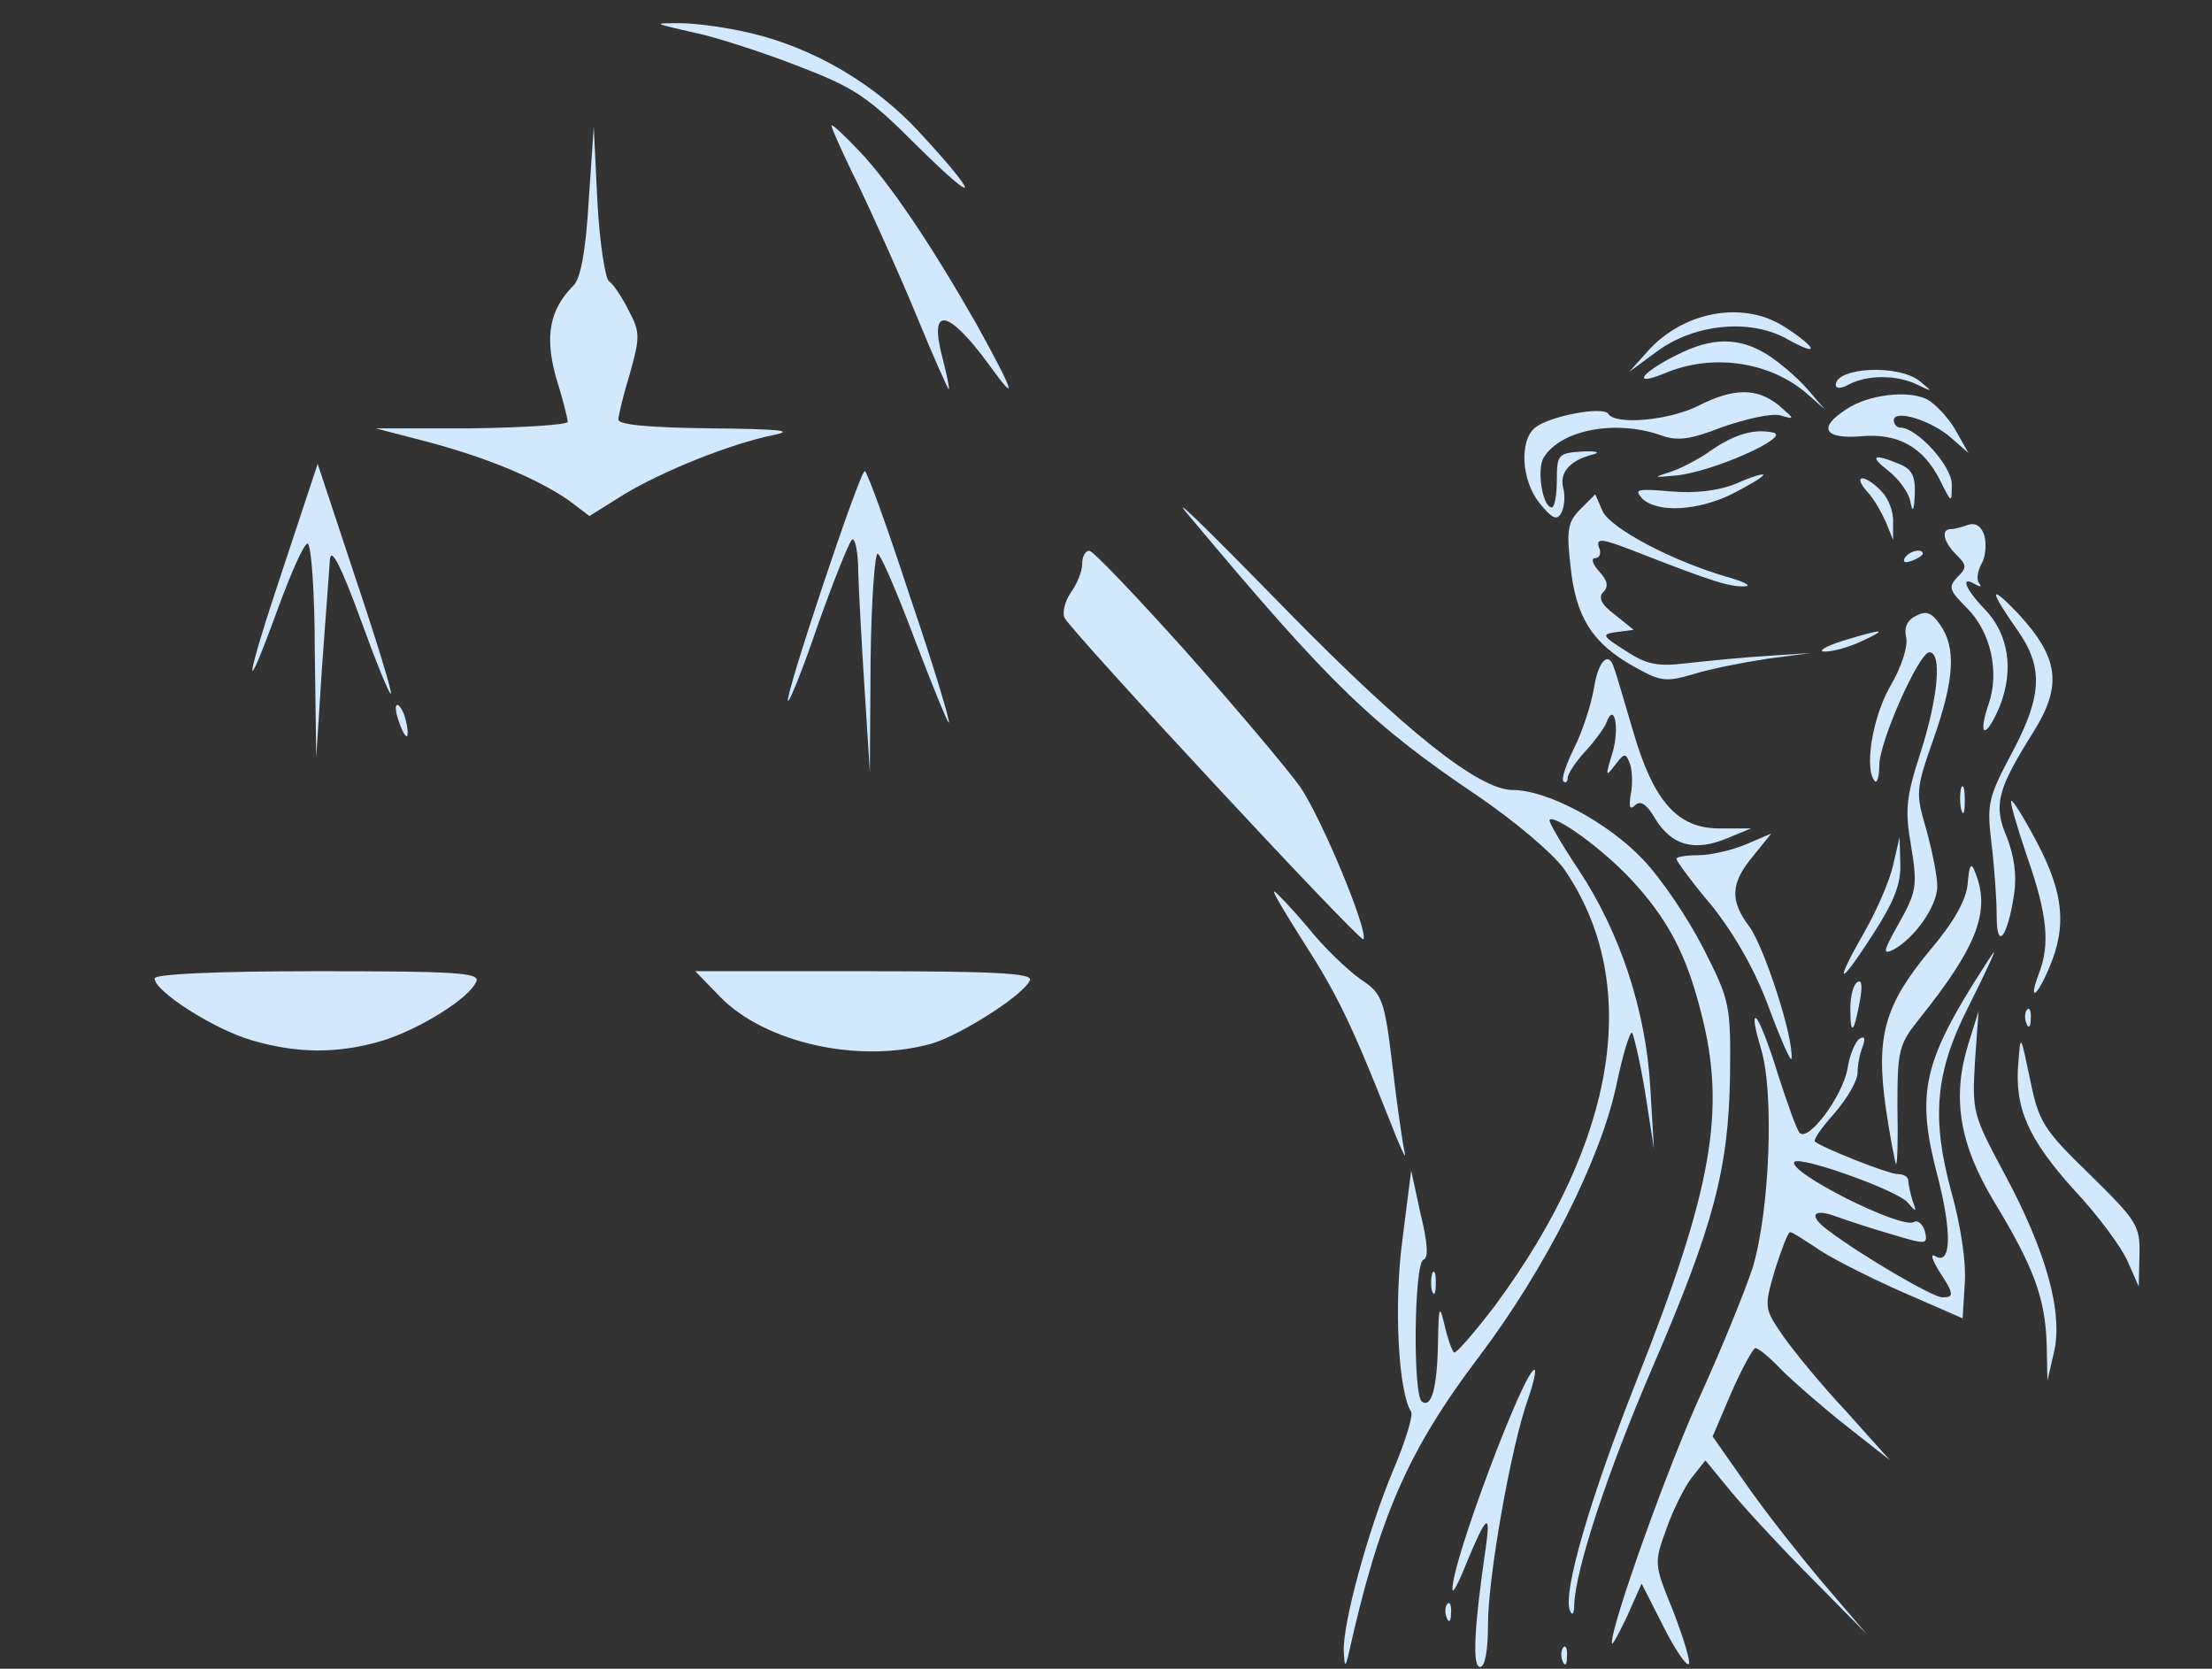 <?xml version="1.0" encoding="UTF-8"?> <svg xmlns="http://www.w3.org/2000/svg" width="407" height="307" viewBox="0 0 407 307" fill="none"><rect x="0" y="0" width="407" height="307" fill="#333333" stroke="none"/><path d="M138.318 6.134C149.918 8.934 160.984 15.468 169.118 24.268C180.451 36.534 180.318 38.268 168.851 26.934C159.518 17.601 157.251 16.134 146.451 12.001C139.918 9.468 131.251 6.668 127.118 5.868C120.184 4.268 120.051 4.268 125.118 4.268C128.051 4.268 133.918 5.068 138.318 6.134Z" fill="url(#paint0_linear_58_8917)"></path><path d="M158.051 27.734C163.651 33.601 171.118 44.668 179.651 59.601C186.584 72.134 187.518 74.801 182.051 67.201C174.451 56.801 170.851 56.134 173.384 65.734C174.184 68.801 174.718 71.468 174.584 71.601C174.451 71.734 171.784 65.734 168.718 58.268C165.651 50.801 160.718 39.868 157.918 34.001C154.984 28.134 152.851 23.201 152.984 23.068C153.118 22.801 155.384 24.934 158.051 27.734Z" fill="url(#paint1_linear_58_8917)"></path><path d="M109.918 37.068C110.318 44.668 111.384 51.334 112.051 51.734C112.851 52.268 114.451 54.668 115.651 57.068C117.784 61.068 117.784 62.001 115.918 68.668C114.718 72.534 113.784 76.401 113.784 77.201C113.784 78.134 119.384 78.668 130.718 78.801C143.251 78.934 146.318 79.201 142.451 80.001C134.451 81.601 121.918 86.668 114.851 90.934L108.451 94.934L104.584 92.001C98.718 88.001 89.784 84.268 78.851 81.334L69.118 78.801H86.718C96.451 78.668 104.451 78.134 104.451 77.601C104.451 76.934 103.518 73.334 102.318 69.468C100.184 61.868 101.118 56.934 105.518 52.534C106.851 51.201 107.784 46.134 108.318 36.934L109.251 23.334L109.918 37.068Z" fill="url(#paint2_linear_58_8917)"></path><path d="M327.918 59.868C330.318 61.334 332.584 63.068 333.118 63.868C333.518 64.668 331.784 64.001 329.118 62.534C322.318 58.534 311.918 59.468 304.851 64.668L299.784 68.401L303.118 64.668C309.651 57.334 320.451 55.334 327.918 59.868Z" fill="url(#paint3_linear_58_8917)"></path><path d="M325.118 65.201C327.251 66.534 330.584 69.334 332.451 71.468L335.784 75.334L332.451 72.401C325.651 66.534 315.118 64.934 306.318 68.668C300.184 71.201 301.784 68.668 308.451 65.334C314.984 62.001 319.918 62.001 325.118 65.201Z" fill="url(#paint4_linear_58_8917)"></path><path d="M353.251 70.134C355.651 72.134 355.651 72.134 352.851 70.801C349.118 68.934 343.651 68.934 340.318 70.668C338.851 71.468 337.784 71.601 337.784 70.801C337.784 67.601 349.251 66.934 353.251 70.134Z" fill="url(#paint5_linear_58_8917)"></path><path d="M354.584 73.468C356.051 74.268 358.451 76.801 359.784 79.068L362.184 83.334L358.984 80.534C355.384 77.334 348.451 75.201 348.451 77.334C348.451 78.001 348.984 78.668 349.651 78.668C352.718 78.668 359.118 85.734 359.118 89.068C359.118 92.668 359.118 92.668 356.984 88.401C353.918 82.268 349.251 79.601 342.318 80.268C335.651 80.801 334.451 78.668 339.651 75.334C343.784 72.534 351.118 71.734 354.584 73.468Z" fill="url(#paint6_linear_58_8917)"></path><path d="M327.251 74.534C330.318 77.201 330.318 77.201 327.518 76.401C325.918 76.001 321.251 77.068 316.984 78.534C310.851 80.934 308.584 81.201 305.384 80.001C297.118 77.201 287.251 79.068 284.051 84.134C282.718 86.268 283.784 93.334 285.518 93.334C286.051 93.334 286.451 91.068 286.451 88.401C286.451 83.601 286.718 83.334 291.118 83.068C293.651 82.934 294.584 83.201 293.118 83.601C288.851 84.668 286.851 86.934 287.651 89.868C288.051 91.468 287.784 93.468 287.251 94.401C286.451 95.868 285.518 95.334 283.251 92.534C279.918 88.401 279.518 81.068 282.451 78.668C285.118 76.534 294.984 74.668 295.918 76.134C297.251 78.268 307.118 77.334 312.451 74.668C318.984 71.334 323.251 71.334 327.251 74.534Z" fill="url(#paint7_linear_58_8917)"></path><path d="M326.318 79.601C329.518 80.401 315.118 86.801 308.451 87.468C304.184 87.868 304.051 87.868 307.384 86.801C309.384 86.134 312.718 84.401 314.718 82.934C319.118 79.868 322.851 78.801 326.318 79.601Z" fill="url(#paint8_linear_58_8917)"></path><path d="M349.384 85.334C351.784 86.268 352.451 87.601 352.318 90.934C352.184 94.001 351.918 94.401 351.518 92.401C351.251 90.668 349.384 88.134 347.518 86.668C343.918 83.868 344.584 83.334 349.384 85.334Z" fill="url(#paint9_linear_58_8917)"></path><path d="M65.384 106.268C69.251 117.734 72.184 127.334 71.918 127.601C71.651 127.868 69.118 121.601 66.318 113.868C62.851 104.401 60.984 100.668 60.718 102.801C60.584 104.534 59.918 113.468 59.251 122.668L58.184 139.334L57.918 119.601C57.918 108.801 57.251 100.001 56.584 100.001C55.918 100.001 53.518 105.468 51.118 112.001C44.318 130.668 45.118 125.334 52.184 104.268L58.451 85.334L65.384 106.268Z" fill="url(#paint10_linear_58_8917)"></path><path d="M324.451 87.334C324.451 87.734 321.918 89.201 318.851 90.801C312.451 94.001 304.984 94.401 302.184 91.734C300.584 90.001 301.251 89.868 307.384 90.401C312.051 90.801 316.318 90.268 319.518 88.934C322.184 87.734 324.451 87.068 324.451 87.334Z" fill="url(#paint11_linear_58_8917)"></path><path d="M167.384 109.601C171.651 122.134 174.851 132.668 174.584 132.934C174.451 133.201 171.651 126.401 168.451 118.001C165.251 109.468 162.184 102.268 161.518 101.868C160.984 101.468 160.318 110.401 160.184 121.601L160.051 142.001L159.118 127.334C158.584 119.201 158.051 109.334 157.918 105.334C157.918 101.334 157.251 98.668 156.718 99.334C156.051 100.134 153.251 107.201 150.451 115.068C147.784 122.934 145.251 129.201 144.984 128.934C144.318 128.268 158.184 86.668 159.118 86.668C159.518 86.668 163.251 96.934 167.384 109.601Z" fill="url(#paint12_linear_58_8917)"></path><path d="M346.184 90.401C347.518 91.734 348.451 94.268 348.318 96.134V99.334L346.984 96.001C346.184 94.268 344.718 91.601 343.518 90.401C342.318 89.068 341.918 88.001 342.718 88.001C343.384 88.001 344.984 89.068 346.184 90.401Z" fill="url(#paint13_linear_58_8917)"></path><path d="M294.851 94.001C296.318 97.201 307.651 103.201 317.784 106.134C321.118 107.068 322.451 107.868 320.984 107.868C318.184 108.001 314.584 106.801 300.584 101.334C294.718 99.068 293.651 98.934 294.184 100.668C294.718 101.734 294.318 102.668 293.518 102.668C292.718 102.668 292.984 103.734 294.184 105.068C295.784 106.801 296.051 107.868 294.984 108.934C294.051 109.868 294.584 111.201 297.118 113.068L300.584 115.868L297.518 116.268C294.584 116.668 294.718 116.934 299.118 119.734C302.984 122.268 304.984 122.668 310.451 122.001C314.051 121.601 320.718 120.934 325.118 120.668L333.118 120.134L325.118 121.201C320.718 121.868 314.584 123.068 311.651 124.001C306.584 125.468 305.651 125.468 300.718 122.668C292.984 118.401 289.918 113.468 288.984 104.268C288.184 97.468 288.451 96.001 290.851 93.601L293.518 90.934L294.851 94.001Z" fill="url(#paint14_linear_58_8917)"></path><path d="M237.118 112.668C258.718 134.668 272.184 145.334 278.318 145.334C284.718 145.334 295.918 151.334 302.318 158.134C305.651 161.601 310.584 168.934 313.384 174.401C318.318 184.134 318.451 184.801 318.318 197.868C318.051 214.934 315.384 225.334 303.918 251.868C295.784 270.801 289.918 288.534 289.651 295.201C289.651 296.934 289.251 297.334 288.851 296.268C287.518 292.934 292.584 275.601 301.118 254.001C315.118 218.668 317.651 204.134 312.984 186.268C310.318 175.601 306.851 169.068 300.184 161.868C294.984 156.268 286.184 149.868 285.118 150.801C284.851 151.068 287.251 155.201 290.451 160.001C298.051 171.468 302.851 185.868 303.651 200.134L304.318 211.334L302.718 201.068C301.784 195.334 300.584 190.401 300.318 190.001C299.918 189.601 298.584 194.001 297.384 199.734C294.451 213.468 284.184 233.601 272.318 249.334C258.984 266.934 253.784 278.934 248.051 304.668C247.518 306.801 247.384 306.534 247.251 303.868C246.984 298.801 251.784 281.334 256.318 270.534C258.584 265.201 260.051 260.401 259.651 259.734C257.251 256.001 256.451 239.734 258.051 228.001L259.651 215.334L261.384 223.334C262.718 228.801 262.851 231.468 261.918 231.734C260.184 232.268 259.918 256.801 261.651 257.868C263.384 259.068 264.451 255.334 264.584 246.934C264.718 240.268 264.851 239.868 265.784 243.734C266.318 246.134 267.118 248.401 267.518 248.801C267.784 249.201 271.251 245.201 275.118 240.134C297.651 209.601 302.184 180.801 287.784 159.868C285.651 156.934 278.851 151.201 272.051 146.534C252.451 133.334 244.851 126.001 219.384 95.601C214.451 89.868 219.918 95.068 237.118 112.668Z" fill="url(#paint15_linear_58_8917)"></path><path d="M365.118 98.534C365.518 100.001 365.384 102.401 364.584 103.734C363.784 105.201 363.651 106.801 364.184 107.334C364.718 108.001 364.318 108.001 363.384 107.468C360.718 105.868 361.518 108.268 365.118 112.001C369.651 116.668 370.584 123.334 367.918 130.001C365.384 136.001 363.784 135.734 365.918 129.468C367.918 123.601 366.318 116.268 361.918 111.868C358.584 108.534 358.451 108.001 360.184 106.134C361.918 104.401 361.918 104.001 359.918 102.001C357.518 99.601 357.118 97.334 358.984 97.334C359.651 97.334 361.118 96.934 362.184 96.534C363.518 96.134 364.584 96.801 365.118 98.534Z" fill="url(#paint16_linear_58_8917)"></path><path d="M353.784 101.868C353.784 102.134 352.851 102.801 351.651 103.201C350.584 103.601 350.051 103.468 350.451 102.668C351.251 101.334 353.784 100.801 353.784 101.868Z" fill="url(#paint17_linear_58_8917)"></path><path d="M218.451 120.134C227.651 130.534 236.984 141.601 239.251 144.801C243.251 150.668 251.918 171.601 250.851 172.801C250.184 173.334 198.051 117.201 195.918 113.734C195.384 112.801 195.918 110.668 196.984 109.068C198.184 107.468 199.118 105.068 199.118 103.734C199.118 102.401 199.651 101.334 200.451 101.334C201.118 101.334 209.251 109.868 218.451 120.134Z" fill="url(#paint18_linear_58_8917)"></path><path d="M371.384 112.934C378.851 121.068 379.518 126.134 374.051 134.801C367.518 145.201 366.718 148.134 369.251 154.001C370.584 157.468 371.118 160.934 370.584 164.534C369.384 172.401 367.384 175.068 367.384 168.534C367.384 165.734 366.984 159.734 366.451 155.334C365.518 147.734 365.784 146.801 370.451 138.001C375.784 127.868 375.918 122.668 371.251 116.001C365.918 108.401 365.918 107.201 371.384 112.934Z" fill="url(#paint19_linear_58_8917)"></path><path d="M356.984 114.934C359.918 119.201 359.651 124.801 355.784 135.868C352.451 145.334 352.451 145.868 354.451 152.668C355.518 156.534 356.451 161.201 356.451 163.068C356.451 166.668 352.318 172.534 348.451 174.668C346.318 175.734 346.451 175.068 349.384 169.868C352.584 164.134 352.851 163.068 351.651 155.734C350.451 148.934 350.718 146.668 353.384 138.401C356.584 128.401 357.384 120.001 354.984 120.001C353.118 120.001 345.784 136.401 345.784 140.801C345.784 142.801 345.384 144.134 344.984 143.734C342.984 141.601 344.451 132.134 347.784 126.268C349.918 122.668 351.118 118.801 350.718 117.201C350.318 115.601 350.851 114.134 352.451 113.334C354.451 112.268 355.384 112.668 356.984 114.934Z" fill="url(#paint20_linear_58_8917)"></path><path d="M342.451 118.001C340.184 119.068 337.251 119.868 335.784 119.868C334.318 119.868 335.784 118.934 339.118 117.868C346.584 115.601 347.651 115.601 342.451 118.001Z" fill="url(#paint21_linear_58_8917)"></path><path d="M296.984 122.934C297.384 123.868 298.851 129.068 300.451 134.401C304.184 147.334 308.584 152.401 316.318 152.401H322.184L317.651 154.268C311.784 156.668 307.651 155.601 304.584 150.668C302.984 147.868 301.784 147.201 300.851 148.134C299.918 149.068 299.651 148.534 300.051 146.134C300.451 144.268 300.318 141.734 299.918 140.534C299.118 138.401 298.851 138.534 297.118 140.801C295.384 143.068 295.384 142.801 296.718 138.401C298.051 133.734 296.984 128.934 295.518 133.068C295.118 134.001 293.384 136.401 291.651 138.268C289.918 140.134 288.451 142.401 288.451 143.068C288.451 143.868 288.051 144.134 287.651 143.734C287.251 143.334 288.184 140.534 289.651 137.601C291.118 134.668 292.718 129.734 293.251 126.801C294.051 121.468 296.051 119.601 296.984 122.934Z" fill="url(#paint22_linear_58_8917)"></path><path d="M74.318 131.334C74.718 132.534 75.118 134.268 74.984 135.068C74.984 136.001 74.318 135.201 73.651 133.468C72.984 131.734 72.584 130.001 72.984 129.734C73.251 129.468 73.784 130.134 74.318 131.334Z" fill="url(#paint23_linear_58_8917)"></path><path d="M361.518 147.334C361.518 149.468 361.251 150.268 360.851 148.934C360.584 147.734 360.584 145.868 360.851 144.934C361.251 144.134 361.518 145.068 361.518 147.334Z" fill="url(#paint24_linear_58_8917)"></path><path d="M374.851 155.068C379.651 164.268 380.318 170.268 377.118 177.868C374.851 183.334 373.118 184.534 375.118 179.201C377.251 173.734 376.718 168.268 372.984 157.601C371.118 152.134 369.784 147.468 370.051 147.334C370.318 147.068 372.451 150.534 374.851 155.068Z" fill="url(#paint25_linear_58_8917)"></path><path d="M322.584 157.468C318.451 162.401 318.184 165.601 321.918 170.534C324.584 174.268 329.918 190.401 329.651 194.668C329.651 195.734 327.918 191.868 325.651 185.868C323.118 178.801 319.384 172.268 315.118 166.801C311.384 162.401 308.451 158.401 308.451 158.001C308.451 157.601 310.318 157.334 312.451 157.334C314.718 157.334 318.718 156.401 321.251 155.334L325.918 153.334L322.584 157.468Z" fill="url(#paint26_linear_58_8917)"></path><path d="M349.651 158.934C349.784 162.668 348.451 166.001 344.451 172.134C338.184 181.868 337.384 181.334 343.118 171.334C345.251 167.601 347.651 162.134 348.318 159.201L349.518 154.001L349.651 158.934Z" fill="url(#paint27_linear_58_8917)"></path><path d="M363.384 160.401C366.318 167.468 363.918 174.001 353.118 187.468C349.384 192.134 349.118 193.201 349.118 203.468C349.251 209.601 349.118 214.401 348.851 214.134C348.718 214.001 347.784 209.334 346.984 203.868C345.118 190.668 346.718 184.934 355.118 174.801C359.518 169.601 361.784 165.601 362.051 162.534C362.318 159.068 362.718 158.534 363.384 160.401Z" fill="url(#paint28_linear_58_8917)"></path><path d="M240.584 170.534C243.518 174.268 248.051 178.534 250.318 180.134C254.318 182.801 254.718 183.734 256.184 195.868C256.984 202.934 258.051 210.134 258.451 212.001C258.851 213.868 257.518 210.801 255.384 205.334C248.718 188.534 246.051 182.934 239.784 173.201C236.584 168.134 234.051 164.001 234.451 164.001C234.718 164.001 237.518 166.934 240.584 170.534Z" fill="url(#paint29_linear_58_8917)"></path><path d="M366.851 175.334C366.718 176.001 364.451 180.668 362.051 185.468C356.051 197.334 355.384 205.734 358.984 219.068C360.718 225.201 361.784 232.001 361.518 236.001L361.118 242.534L349.518 237.468C343.251 234.668 336.184 231.068 334.051 229.468C331.784 228.001 329.784 226.668 329.384 226.668C328.984 226.668 327.784 229.868 326.584 233.601C324.584 240.534 324.584 240.668 328.051 245.734C329.918 248.401 335.118 254.801 339.651 259.601L347.784 268.668L339.651 262.268C335.251 258.801 329.918 254.134 327.784 252.001C325.651 249.734 323.518 248.001 322.984 248.001C322.584 248.001 320.584 251.601 318.584 256.134L315.118 264.268L321.384 273.201C324.718 278.001 331.118 286.134 335.518 291.334L343.518 300.668L333.651 290.668C328.184 285.201 321.518 278.001 318.718 274.668L313.784 268.668L311.251 271.868C309.918 273.601 307.784 277.868 306.584 281.334C304.318 287.601 304.318 287.734 307.918 296.534C309.784 301.468 311.118 305.734 310.718 306.134C310.318 306.534 308.184 303.468 306.051 299.201L302.051 291.334L299.384 297.334C297.784 300.668 296.584 302.934 296.584 302.268C296.318 299.334 306.984 269.468 313.118 256.134C316.984 247.601 321.118 237.334 322.451 233.334C325.651 222.801 326.451 200.934 324.051 193.068C322.984 189.468 322.451 186.934 323.118 187.334C323.651 187.601 325.518 192.268 327.118 197.601C328.851 202.934 330.584 207.868 331.118 208.401C332.718 210.134 338.984 201.734 339.918 196.668C340.318 194.001 341.384 191.601 342.184 191.068C343.118 190.534 343.251 191.068 342.718 192.534C342.184 193.868 341.784 196.001 341.784 197.334C341.784 198.801 339.918 202.001 337.651 204.668C335.251 207.334 333.651 209.601 333.918 210.001C335.118 211.068 347.384 216.001 349.251 216.001C350.318 216.001 351.118 216.534 351.118 217.201C351.118 217.868 351.518 219.601 351.918 220.934C352.718 223.068 352.584 223.068 350.984 221.201C348.984 218.934 331.384 212.668 330.184 213.734C328.584 215.468 349.918 226.268 352.184 224.801C352.851 224.401 353.784 225.201 354.184 226.534C354.718 228.934 354.584 229.068 348.051 227.068C344.318 226.001 339.918 224.534 338.051 223.868C333.518 222.134 332.584 223.601 336.451 226.401C342.851 231.201 355.651 238.668 357.384 238.668C359.651 238.668 359.518 238.001 356.718 233.734C355.518 231.734 355.118 230.534 356.051 231.068C358.984 232.934 359.251 226.934 356.451 216.134C352.718 202.001 353.784 196.001 362.851 181.334C365.384 177.334 367.118 174.534 366.851 175.334Z" fill="url(#paint30_linear_58_8917)"></path><path d="M189.518 180.268C188.718 182.801 176.851 190.401 171.384 192.001C158.051 195.734 140.718 191.868 132.451 183.334L127.918 178.668H158.984C183.251 178.668 189.918 179.068 189.518 180.268Z" fill="url(#paint31_linear_58_8917)"></path><path d="M87.651 180.534C86.451 183.601 77.251 189.334 70.318 191.468C62.184 193.868 54.718 193.868 46.184 191.334C39.384 189.334 28.451 182.401 28.451 180.001C28.451 179.201 39.518 178.668 58.451 178.668C83.651 178.668 88.318 178.934 87.651 180.534Z" fill="url(#paint32_linear_58_8917)"></path><path d="M342.184 184.268C341.118 190.134 340.451 190.668 340.451 185.601C340.451 183.334 340.984 181.068 341.784 180.668C342.584 180.134 342.718 181.468 342.184 184.268Z" fill="url(#paint33_linear_58_8917)"></path><path d="M373.651 187.468C373.651 188.934 373.251 189.334 372.851 188.268C372.451 187.334 372.584 186.134 372.984 185.734C373.384 185.201 373.784 186.001 373.651 187.468Z" fill="url(#paint34_linear_58_8917)"></path><path d="M363.384 195.334C362.851 204.534 362.984 205.068 368.851 216.001C376.451 230.134 379.651 241.468 377.918 248.801L376.718 254.001L376.584 247.334C376.318 238.801 374.184 233.068 366.984 221.201C360.451 210.401 359.118 201.868 362.184 192.001L364.051 186.001L363.384 195.334Z" fill="url(#paint35_linear_58_8917)"></path><path d="M373.518 198.534C375.118 206.401 375.918 207.734 384.584 216.134C393.251 224.668 393.784 225.468 393.651 230.934L393.518 236.668L391.518 232.134C390.451 229.601 386.051 223.601 381.651 218.934C373.251 209.601 370.584 203.868 371.384 195.334C371.784 190.134 371.784 190.268 373.518 198.534Z" fill="url(#paint36_linear_58_8917)"></path><path d="M264.184 236.001C264.184 237.868 263.918 238.534 263.518 237.601C263.251 236.801 263.251 235.201 263.518 234.268C263.918 233.468 264.184 234.134 264.184 236.001Z" fill="url(#paint37_linear_58_8917)"></path><path d="M281.118 257.468C278.051 266.001 273.784 290.134 273.784 298.801C273.784 303.601 273.251 306.668 272.318 306.668C270.851 306.668 271.251 299.201 273.384 284.668C274.318 278.134 273.518 278.668 269.918 287.334C268.451 291.068 267.251 293.334 267.251 292.401C266.984 287.734 280.451 252.001 282.318 252.001C282.718 252.001 282.184 254.401 281.118 257.468Z" fill="url(#paint38_linear_58_8917)"></path><path d="M266.984 296.801C266.984 298.268 266.584 298.668 266.184 297.601C265.784 296.668 265.918 295.468 266.318 295.068C266.718 294.534 267.118 295.334 266.984 296.801Z" fill="url(#paint39_linear_58_8917)"></path><path d="M288.318 304.801C288.318 306.268 287.918 306.668 287.518 305.601C287.118 304.668 287.251 303.468 287.651 303.068C288.051 302.534 288.451 303.334 288.318 304.801Z" fill="url(#paint40_linear_58_8917)"></path><defs><linearGradient id="paint0_linear_58_8917" x1="-24484.9" y1="15780.1" x2="34798.8" y2="6387.04" gradientUnits="userSpaceOnUse"><stop stop-color="white"></stop><stop offset="0.79" stop-color="#B0D6FB"></stop></linearGradient><linearGradient id="paint1_linear_58_8917" x1="-24484.9" y1="15780.1" x2="34798.8" y2="6387.04" gradientUnits="userSpaceOnUse"><stop stop-color="white"></stop><stop offset="0.79" stop-color="#B0D6FB"></stop></linearGradient><linearGradient id="paint2_linear_58_8917" x1="-24484.9" y1="15780.1" x2="34798.8" y2="6387.04" gradientUnits="userSpaceOnUse"><stop stop-color="white"></stop><stop offset="0.79" stop-color="#B0D6FB"></stop></linearGradient><linearGradient id="paint3_linear_58_8917" x1="-24484.9" y1="15780.1" x2="34798.8" y2="6387.04" gradientUnits="userSpaceOnUse"><stop stop-color="white"></stop><stop offset="0.79" stop-color="#B0D6FB"></stop></linearGradient><linearGradient id="paint4_linear_58_8917" x1="-24484.9" y1="15780.1" x2="34798.8" y2="6387.04" gradientUnits="userSpaceOnUse"><stop stop-color="white"></stop><stop offset="0.79" stop-color="#B0D6FB"></stop></linearGradient><linearGradient id="paint5_linear_58_8917" x1="-24484.9" y1="15780.1" x2="34798.8" y2="6387.04" gradientUnits="userSpaceOnUse"><stop stop-color="white"></stop><stop offset="0.79" stop-color="#B0D6FB"></stop></linearGradient><linearGradient id="paint6_linear_58_8917" x1="-24484.9" y1="15780.1" x2="34798.8" y2="6387.04" gradientUnits="userSpaceOnUse"><stop stop-color="white"></stop><stop offset="0.79" stop-color="#B0D6FB"></stop></linearGradient><linearGradient id="paint7_linear_58_8917" x1="-24484.9" y1="15780.1" x2="34798.8" y2="6387.04" gradientUnits="userSpaceOnUse"><stop stop-color="white"></stop><stop offset="0.79" stop-color="#B0D6FB"></stop></linearGradient><linearGradient id="paint8_linear_58_8917" x1="-24484.9" y1="15780.1" x2="34798.8" y2="6387.04" gradientUnits="userSpaceOnUse"><stop stop-color="white"></stop><stop offset="0.79" stop-color="#B0D6FB"></stop></linearGradient><linearGradient id="paint9_linear_58_8917" x1="-24484.9" y1="15780.1" x2="34798.8" y2="6387.04" gradientUnits="userSpaceOnUse"><stop stop-color="white"></stop><stop offset="0.79" stop-color="#B0D6FB"></stop></linearGradient><linearGradient id="paint10_linear_58_8917" x1="-24484.9" y1="15780.1" x2="34798.8" y2="6387.04" gradientUnits="userSpaceOnUse"><stop stop-color="white"></stop><stop offset="0.79" stop-color="#B0D6FB"></stop></linearGradient><linearGradient id="paint11_linear_58_8917" x1="-24484.9" y1="15780.1" x2="34798.8" y2="6387.04" gradientUnits="userSpaceOnUse"><stop stop-color="white"></stop><stop offset="0.79" stop-color="#B0D6FB"></stop></linearGradient><linearGradient id="paint12_linear_58_8917" x1="-24484.9" y1="15780.1" x2="34798.8" y2="6387.04" gradientUnits="userSpaceOnUse"><stop stop-color="white"></stop><stop offset="0.79" stop-color="#B0D6FB"></stop></linearGradient><linearGradient id="paint13_linear_58_8917" x1="-24484.9" y1="15780.1" x2="34798.8" y2="6387.04" gradientUnits="userSpaceOnUse"><stop stop-color="white"></stop><stop offset="0.79" stop-color="#B0D6FB"></stop></linearGradient><linearGradient id="paint14_linear_58_8917" x1="-24484.9" y1="15780.1" x2="34798.8" y2="6387.04" gradientUnits="userSpaceOnUse"><stop stop-color="white"></stop><stop offset="0.79" stop-color="#B0D6FB"></stop></linearGradient><linearGradient id="paint15_linear_58_8917" x1="-24484.9" y1="15780.1" x2="34798.8" y2="6387.04" gradientUnits="userSpaceOnUse"><stop stop-color="white"></stop><stop offset="0.79" stop-color="#B0D6FB"></stop></linearGradient><linearGradient id="paint16_linear_58_8917" x1="-24484.9" y1="15780.1" x2="34798.8" y2="6387.04" gradientUnits="userSpaceOnUse"><stop stop-color="white"></stop><stop offset="0.79" stop-color="#B0D6FB"></stop></linearGradient><linearGradient id="paint17_linear_58_8917" x1="-24484.9" y1="15780.1" x2="34798.8" y2="6387.04" gradientUnits="userSpaceOnUse"><stop stop-color="white"></stop><stop offset="0.79" stop-color="#B0D6FB"></stop></linearGradient><linearGradient id="paint18_linear_58_8917" x1="-24484.9" y1="15780.1" x2="34798.8" y2="6387.04" gradientUnits="userSpaceOnUse"><stop stop-color="white"></stop><stop offset="0.79" stop-color="#B0D6FB"></stop></linearGradient><linearGradient id="paint19_linear_58_8917" x1="-24484.9" y1="15780.1" x2="34798.8" y2="6387.04" gradientUnits="userSpaceOnUse"><stop stop-color="white"></stop><stop offset="0.79" stop-color="#B0D6FB"></stop></linearGradient><linearGradient id="paint20_linear_58_8917" x1="-24484.9" y1="15780.1" x2="34798.8" y2="6387.04" gradientUnits="userSpaceOnUse"><stop stop-color="white"></stop><stop offset="0.79" stop-color="#B0D6FB"></stop></linearGradient><linearGradient id="paint21_linear_58_8917" x1="-24484.9" y1="15780.1" x2="34798.8" y2="6387.04" gradientUnits="userSpaceOnUse"><stop stop-color="white"></stop><stop offset="0.79" stop-color="#B0D6FB"></stop></linearGradient><linearGradient id="paint22_linear_58_8917" x1="-24484.9" y1="15780.1" x2="34798.8" y2="6387.04" gradientUnits="userSpaceOnUse"><stop stop-color="white"></stop><stop offset="0.79" stop-color="#B0D6FB"></stop></linearGradient><linearGradient id="paint23_linear_58_8917" x1="-24484.9" y1="15780.1" x2="34798.8" y2="6387.04" gradientUnits="userSpaceOnUse"><stop stop-color="white"></stop><stop offset="0.79" stop-color="#B0D6FB"></stop></linearGradient><linearGradient id="paint24_linear_58_8917" x1="-24484.9" y1="15780.1" x2="34798.8" y2="6387.04" gradientUnits="userSpaceOnUse"><stop stop-color="white"></stop><stop offset="0.79" stop-color="#B0D6FB"></stop></linearGradient><linearGradient id="paint25_linear_58_8917" x1="-24484.9" y1="15780.1" x2="34798.8" y2="6387.04" gradientUnits="userSpaceOnUse"><stop stop-color="white"></stop><stop offset="0.79" stop-color="#B0D6FB"></stop></linearGradient><linearGradient id="paint26_linear_58_8917" x1="-24484.9" y1="15780.1" x2="34798.8" y2="6387.04" gradientUnits="userSpaceOnUse"><stop stop-color="white"></stop><stop offset="0.79" stop-color="#B0D6FB"></stop></linearGradient><linearGradient id="paint27_linear_58_8917" x1="-24484.9" y1="15780.1" x2="34798.8" y2="6387.04" gradientUnits="userSpaceOnUse"><stop stop-color="white"></stop><stop offset="0.79" stop-color="#B0D6FB"></stop></linearGradient><linearGradient id="paint28_linear_58_8917" x1="-24484.9" y1="15780.1" x2="34798.8" y2="6387.04" gradientUnits="userSpaceOnUse"><stop stop-color="white"></stop><stop offset="0.79" stop-color="#B0D6FB"></stop></linearGradient><linearGradient id="paint29_linear_58_8917" x1="-24484.9" y1="15780.1" x2="34798.8" y2="6387.04" gradientUnits="userSpaceOnUse"><stop stop-color="white"></stop><stop offset="0.79" stop-color="#B0D6FB"></stop></linearGradient><linearGradient id="paint30_linear_58_8917" x1="-24484.9" y1="15780.1" x2="34798.8" y2="6387.04" gradientUnits="userSpaceOnUse"><stop stop-color="white"></stop><stop offset="0.79" stop-color="#B0D6FB"></stop></linearGradient><linearGradient id="paint31_linear_58_8917" x1="-24484.9" y1="15780.1" x2="34798.8" y2="6387.04" gradientUnits="userSpaceOnUse"><stop stop-color="white"></stop><stop offset="0.79" stop-color="#B0D6FB"></stop></linearGradient><linearGradient id="paint32_linear_58_8917" x1="-24484.9" y1="15780.1" x2="34798.8" y2="6387.04" gradientUnits="userSpaceOnUse"><stop stop-color="white"></stop><stop offset="0.79" stop-color="#B0D6FB"></stop></linearGradient><linearGradient id="paint33_linear_58_8917" x1="-24484.9" y1="15780.1" x2="34798.8" y2="6387.04" gradientUnits="userSpaceOnUse"><stop stop-color="white"></stop><stop offset="0.79" stop-color="#B0D6FB"></stop></linearGradient><linearGradient id="paint34_linear_58_8917" x1="-24484.9" y1="15780.1" x2="34798.8" y2="6387.04" gradientUnits="userSpaceOnUse"><stop stop-color="white"></stop><stop offset="0.79" stop-color="#B0D6FB"></stop></linearGradient><linearGradient id="paint35_linear_58_8917" x1="-24484.9" y1="15780.1" x2="34798.8" y2="6387.04" gradientUnits="userSpaceOnUse"><stop stop-color="white"></stop><stop offset="0.79" stop-color="#B0D6FB"></stop></linearGradient><linearGradient id="paint36_linear_58_8917" x1="-24484.9" y1="15780.1" x2="34798.8" y2="6387.04" gradientUnits="userSpaceOnUse"><stop stop-color="white"></stop><stop offset="0.79" stop-color="#B0D6FB"></stop></linearGradient><linearGradient id="paint37_linear_58_8917" x1="-24484.9" y1="15780.1" x2="34798.8" y2="6387.04" gradientUnits="userSpaceOnUse"><stop stop-color="white"></stop><stop offset="0.79" stop-color="#B0D6FB"></stop></linearGradient><linearGradient id="paint38_linear_58_8917" x1="-24484.9" y1="15780.1" x2="34798.8" y2="6387.04" gradientUnits="userSpaceOnUse"><stop stop-color="white"></stop><stop offset="0.79" stop-color="#B0D6FB"></stop></linearGradient><linearGradient id="paint39_linear_58_8917" x1="-24484.9" y1="15780.1" x2="34798.8" y2="6387.04" gradientUnits="userSpaceOnUse"><stop stop-color="white"></stop><stop offset="0.79" stop-color="#B0D6FB"></stop></linearGradient><linearGradient id="paint40_linear_58_8917" x1="-24484.9" y1="15780.1" x2="34798.8" y2="6387.04" gradientUnits="userSpaceOnUse"><stop stop-color="white"></stop><stop offset="0.79" stop-color="#B0D6FB"></stop></linearGradient></defs></svg> 
